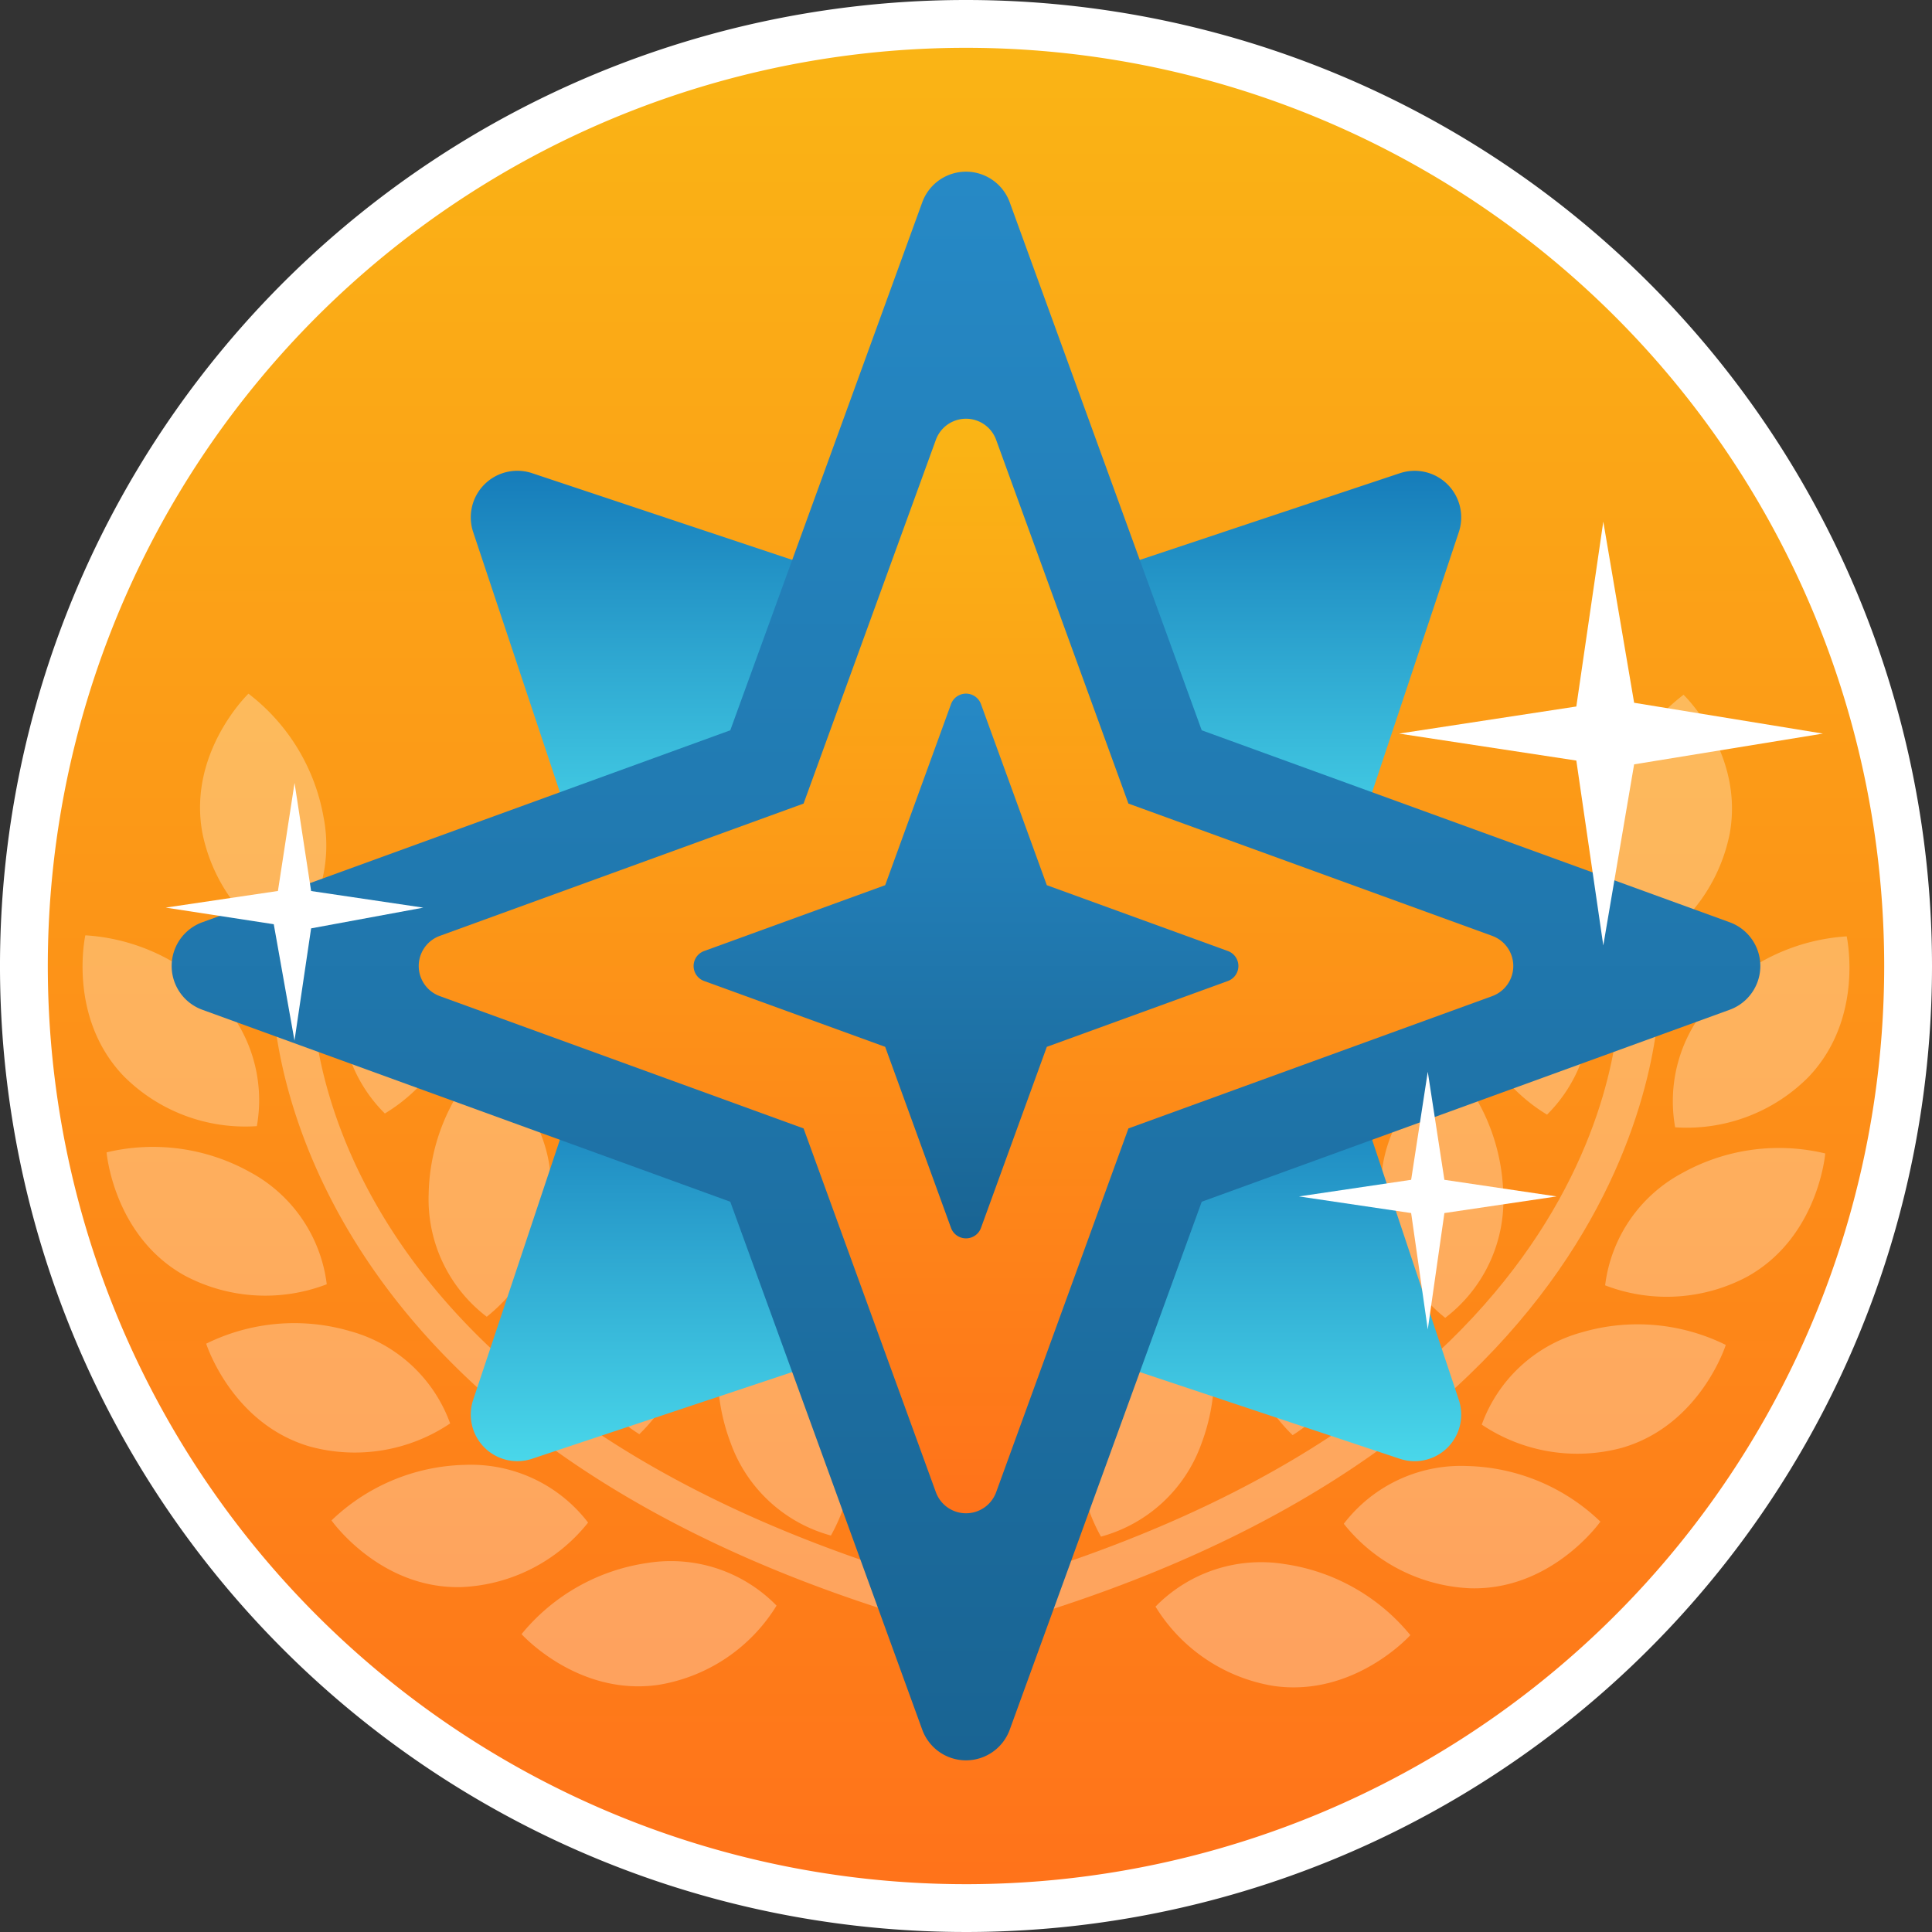 <svg xmlns="http://www.w3.org/2000/svg" width="121.22" height="121.22"><rect width="100%" height="100%" fill="#333333" stroke="none"/><defs><linearGradient id="a" x1=".5" x2=".5" y2="1" gradientUnits="objectBoundingBox"><stop offset="0" stop-color="#fab515"/><stop offset="1" stop-color="#ff721a"/></linearGradient><linearGradient id="b" x1=".5" x2=".5" y2="1" gradientUnits="objectBoundingBox"><stop offset="0" stop-color="#167cba"/><stop offset="1" stop-color="#49d7ea"/></linearGradient><linearGradient id="c" x1=".5" x2=".5" y2="1" gradientUnits="objectBoundingBox"><stop offset="0" stop-color="#2689c6"/><stop offset="1" stop-color="#196493"/></linearGradient></defs><path d="M118.22 59.11A59.11 59.11 0 1159.11 0a59.11 59.11 0 0159.11 59.11z" transform="translate(1.5 1.5)" stroke="#fff" stroke-width="3" fill="url(#a)"/><g opacity=".3" fill="#fff"><path d="M16.116 70.658a9.277 9.277 0 00-2.548-8.163 12.435 12.435 0 00-8.214-3.81S4.216 63.82 7.761 67.52a10.768 10.768 0 008.355 3.138zM24.147 69.865a10.752 10.752 0 005.031-7.376c.783-5.055-3.103-8.614-3.103-8.614a12.5 12.5 0 00-4.528 7.842 9.258 9.258 0 002.6 8.148zM30.541 82.617a10.785 10.785 0 004.031-7.969c.104-5.114-4.21-8.131-4.21-8.131a12.452 12.452 0 00-3.465 8.362 9.26 9.26 0 003.644 7.738zM43.376 81.672c-.373-5.1-4.952-7.7-4.952-7.7a12.453 12.453 0 00-2.662 8.648 9.253 9.253 0 004.352 7.366 10.788 10.788 0 003.262-8.314zM52.134 96.344a10.746 10.746 0 00.738-8.9c-1.82-4.783-6.958-5.955-6.958-5.955a12.493 12.493 0 00-.066 9.059 9.267 9.267 0 006.286 5.796zM17.889 59.458a9.245 9.245 0 002.41-8.2 12.488 12.488 0 00-4.71-7.735s-3.797 3.648-2.9 8.693a10.745 10.745 0 005.2 7.242zM20.502 80.579a9.273 9.273 0 00-4.841-7.052 12.51 12.51 0 00-8.973-1.224s.428 5.245 4.9 7.731a10.768 10.768 0 008.914.545zM28.244 89.311a9.27 9.27 0 00-6.286-5.793 12.476 12.476 0 00-9.021.789s1.59 5.017 6.5 6.452a10.715 10.715 0 008.807-1.448zM36.899 95.532a9.258 9.258 0 00-7.741-3.621 12.487 12.487 0 00-8.359 3.486s3.035 4.314 8.148 4.183a10.729 10.729 0 007.952-4.048zM40.6 98.069a12.5 12.5 0 00-7.876 4.462s3.521 3.918 8.59 3.183a10.727 10.727 0 007.41-4.972 9.265 9.265 0 00-8.124-2.673z"/><path d="M19.602 62.03l-2.508-.1c-.006.276-.63 27.432 40.347 39.673l.717-2.4C19.14 87.544 19.557 63.061 19.602 62.03zM105.104 70.731a10.758 10.758 0 008.356-3.145c3.544-3.697 2.407-8.835 2.407-8.835a12.481 12.481 0 00-8.215 3.814 9.266 9.266 0 00-2.548 8.166zM92.035 62.561a10.762 10.762 0 005.031 7.376 9.263 9.263 0 002.6-8.142 12.489 12.489 0 00-4.521-7.841s-3.886 3.552-3.11 8.607zM90.86 66.586s-4.316 3.017-4.216 8.131a10.8 10.8 0 004.033 7.969 9.275 9.275 0 003.645-7.738 12.5 12.5 0 00-3.462-8.362zM77.842 81.745a10.775 10.775 0 003.262 8.3 9.253 9.253 0 004.352-7.359 12.486 12.486 0 00-2.662-8.652s-4.573 2.6-4.952 7.711zM68.341 87.52a10.74 10.74 0 00.738 8.893 9.265 9.265 0 006.287-5.793 12.493 12.493 0 00-.069-9.062s-5.124 1.176-6.956 5.962zM103.332 59.53a10.756 10.756 0 005.2-7.245c.9-5.045-2.9-8.693-2.9-8.693a12.459 12.459 0 00-4.707 7.731 9.242 9.242 0 002.407 8.207zM105.552 73.599a9.264 9.264 0 00-4.841 7.048 10.762 10.762 0 008.911-.541c4.476-2.486 4.9-7.735 4.9-7.735a12.48 12.48 0 00-8.97 1.228zM99.256 83.592a9.27 9.27 0 00-6.286 5.794 10.759 10.759 0 008.811 1.451c4.914-1.431 6.5-6.452 6.5-6.452a12.469 12.469 0 00-9.025-.793zM92.059 91.983a9.256 9.256 0 00-7.745 3.624 10.732 10.732 0 007.955 4.048c5.114.128 8.145-4.183 8.145-4.183a12.478 12.478 0 00-8.355-3.489zM80.617 98.138a9.255 9.255 0 00-8.117 2.666 10.735 10.735 0 007.4 4.976c5.073.734 8.59-3.186 8.59-3.186a12.5 12.5 0 00-7.873-4.456z"/><path d="M104.121 61.996l-2.51.1c.044 1.038.462 25.511-38.556 37.17l.717 2.4c40.983-12.238 40.356-39.394 40.349-39.67z"/></g><path d="M97.253 311.9a2.92 2.92 0 01-.706-2.989l6.34-19.02a2.922 2.922 0 013.769-1.821l9.3 3.382a2.923 2.923 0 011.744 1.748l3.381 9.3a2.92 2.92 0 01-1.821 3.768l-19.021 6.34a2.922 2.922 0 01-2.986-.708zm0 0" transform="translate(-66.859 -221.079)" fill="url(#b)"/><path d="M308.916 312.61l-19.02-6.34a2.922 2.922 0 01-1.821-3.769l3.382-9.3a2.923 2.923 0 011.746-1.747l9.3-3.381a2.92 2.92 0 013.768 1.821l6.34 19.021a2.921 2.921 0 01-3.694 3.694zm0 0" transform="translate(-221.079 -221.079)" fill="url(#b)"/><path d="M97.253 97.258a2.92 2.92 0 00-.706 2.989l6.34 19.02a2.922 2.922 0 003.769 1.821l9.3-3.382a2.923 2.923 0 001.747-1.746l3.381-9.3a2.92 2.92 0 00-1.821-3.768l-19.021-6.34a2.922 2.922 0 00-2.989.706zm0 0" transform="translate(-66.859 -66.864)" fill="url(#b)"/><path d="M308.916 96.551l-19.02 6.34a2.922 2.922 0 00-1.821 3.769l3.382 9.3a2.923 2.923 0 001.746 1.747l9.3 3.381a2.92 2.92 0 003.768-1.821l6.34-19.021a2.921 2.921 0 00-3.694-3.694zm0 0" transform="translate(-221.079 -66.862)" fill="url(#b)"/><path d="M49.838 99.676a2.92 2.92 0 01-2.745-1.922L35.048 64.628 1.922 52.582a2.92 2.92 0 010-5.489l33.126-12.045L47.093 1.922a2.92 2.92 0 015.489 0l12.046 33.126 33.126 12.045a2.92 2.92 0 010 5.489L64.628 64.628 52.582 97.754a2.92 2.92 0 01-2.744 1.922zm0 0" transform="translate(10.772 10.773)" fill="url(#c)"/><path d="M34.337 68.674a2.012 2.012 0 01-1.891-1.325l-8.3-22.822-22.822-8.3a2.012 2.012 0 010-3.782l22.822-8.3 8.3-22.822a2.012 2.012 0 013.782 0l8.3 22.822 22.823 8.3a2.012 2.012 0 010 3.782l-22.822 8.3-8.3 22.823a2.012 2.012 0 01-1.892 1.324zm0 0" transform="translate(26.273 26.274)" fill="url(#a)"/><path d="M114.376 46.028l-11.845-1.934-1.935-11.366-1.692 11.6-11.12 1.7 11.12 1.692 1.692 11.6 1.934-11.362z" fill="#fff"/><g fill="#fff"><path d="M89.583 67.246l-1.043 6.779-7.039 1.043 7.039 1.043 1.043 7.3 1.043-7.3 7.039-1.043-7.039-1.043zM18.481 49.124l-1.043 6.779-7.04 1.043 6.779 1.043 1.3 7.3 1.043-7.04 7.039-1.3-7.039-1.043z"/></g><path d="M17.088 34.176a1 1 0 01-.941-.659l-4.13-11.358-11.358-4.13a1 1 0 010-1.882l11.358-4.13L16.147.659a1 1 0 011.882 0l4.13 11.358 11.358 4.13a1 1 0 010 1.882l-11.358 4.13-4.13 11.358a1 1 0 01-.941.659zm0 0" transform="translate(43.522 43.523)" fill="url(#c)"/></svg>